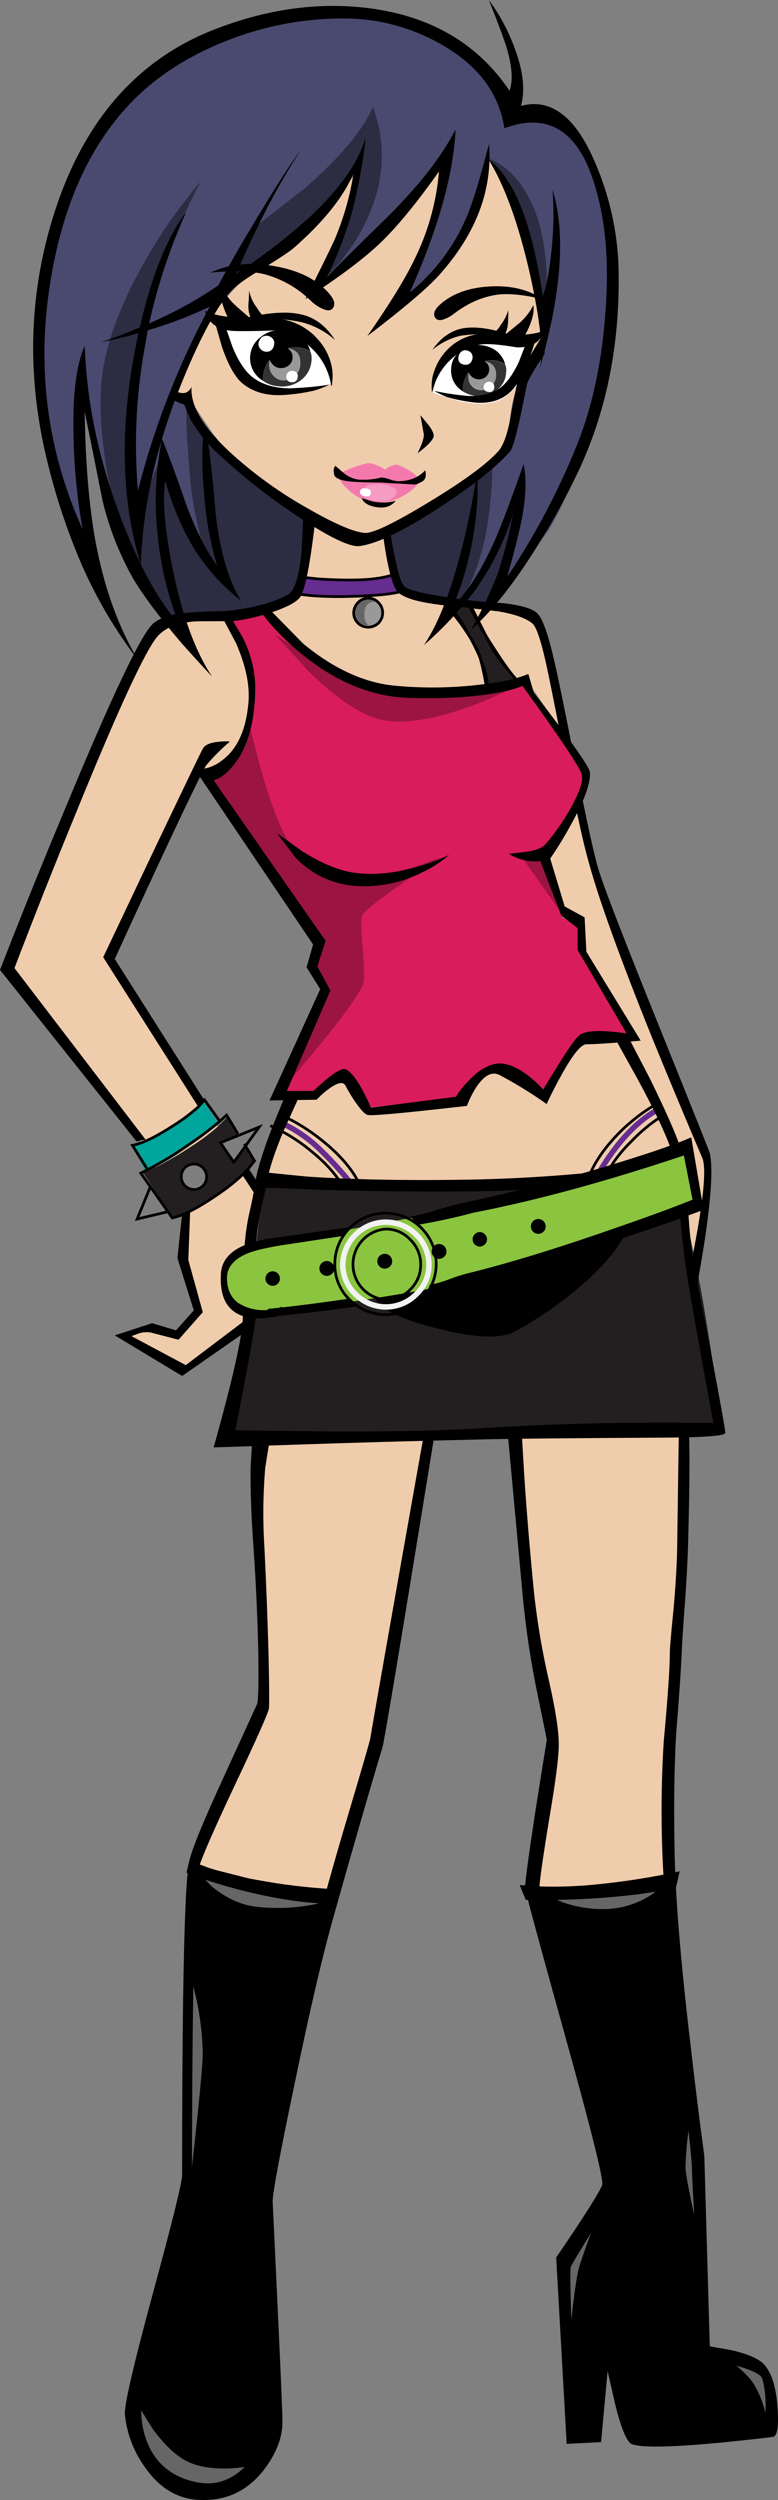 <?xml version="1.0" encoding="iso-8859-1"?>
<!-- Generator: Adobe Illustrator 20.1.0, SVG Export Plug-In . SVG Version: 6.00 Build 0)  -->
<svg version="1.0" id="Layer_1" xmlns="http://www.w3.org/2000/svg" xmlns:xlink="http://www.w3.org/1999/xlink" x="0px" y="0px"
	 viewBox="0 0 285.36 916.39" enable-background="new 0 0 285.36 916.39" xml:space="preserve">
<rect x="0" y="0" width="285.36" height="916.39" fill="#808080" stroke="none"/>
<title>schoolkids_0003</title>
<path fill="#EFCCAC" d="M58.44,108.58c-6.2,21.887-2.48,34.467,11.16,37.74l8.23,12.23c6.82,9.04,13.727,15.817,20.72,20.33
	c6.993,4.513,11.51,7.847,13.55,10c1.06,1.06,1.37,1.637,0.93,1.73c-0.887,13.553-2.083,22.013-3.59,25.38
	c-0.973,2.127-3.407,4.127-7.3,6l-5.58,2L109,236.7c10.273,8.86,20.19,14.263,29.75,16.21c9.56,1.947,21.56,2.037,36,0.27
	c6.301-0.813,12.554-1.968,18.73-3.46l13.28,19.4c-5.487-27.82-9.293-42.263-11.42-43.33c-2.127-1.067-11.69-2.793-28.69-5.18
	c-13.547-1.86-20.547-4.163-21-6.91l-2.87-17.7l20.59-13.16c13.9-9.393,21.383-15.683,22.45-18.87c0.973-2.747,2.7-8.373,5.18-16.88
	c1.618-5.647,3.568-11.193,5.84-16.61c6.2-13.82,8.37-27.463,6.51-40.93c-1.507-10.9-6.507-20.603-15-29.11
	c-7.44-7.44-16.913-13.333-28.42-17.68c-19.58-7.42-40.307-3.2-62.18,12.66C77.477,70.127,64.373,87.847,58.44,108.58z"/>
<path fill="#F379AD" d="M154.07,175.83c-2.253-2.593-5.203-4.485-8.5-5.45c-0.973-0.18-2.433,0.397-4.38,1.73
	c-0.946-0.656-1.97-1.191-3.05-1.59c-1.68-0.707-2.92-0.927-3.72-0.66c-3.62,0.854-7.105,2.2-10.36,4
	c0.267,2.04,1.773,4.167,4.52,6.38c2.818,2.43,6.372,3.84,10.09,4c3.434,0.021,6.802-0.947,9.7-2.79
	C151.457,179.65,153.357,177.777,154.07,175.83z"/>
<path fill="#F69BC2" d="M136,177.56c-1.593,0.267-2.523,1.02-2.79,2.26c-0.44,2.127,0.933,3.367,4.12,3.72
	c2.92,0.44,5,0.22,6.24-0.66c2.3-1.593,2.567-2.967,0.8-4.12c-1.531-0.85-3.249-1.306-5-1.33
	C138.245,177.387,137.118,177.43,136,177.56z"/>
<path fill="#FFFFFF" d="M136,180.61c0.18-0.887-0.44-1.417-1.86-1.59c-1.24-0.18-1.95,0.22-2.13,1.2c0,0.973,0.62,1.55,1.86,1.73
	C135.29,182.123,136,181.677,136,180.61z"/>
<path fill="#FFFFFF" d="M81.15,117l2.52,9.57c2.667,6.82,6.253,11.56,10.76,14.22c3.807,2.213,9.43,2.88,16.87,2
	c3.382-0.456,6.725-1.168,10-2.13c0.533-1.507,0.4-3.9-0.4-7.18c-0.533-2.393-2.127-5.097-4.78-8.11c-2.305-2.755-5.04-5.119-8.1-7
	c-2.393-1.42-7.573-2.087-15.54-2L81.15,117z"/>
<path fill="#333333" d="M105.59,127.59c3.187,0.62,4.693,2.48,4.52,5.58c0.134,2.827-1.766,5.349-4.52,6
	c-1.902,0.657-4.012,0.077-5.31-1.46c-1.594-1.673-2.013-4.145-1.06-6.25c-1.908,2.261-2.903,5.153-2.79,8.11
	c1.642,1.165,3.572,1.856,5.58,2c2.917,0.399,5.873-0.366,8.23-2.13c2.275-1.652,3.731-4.201,4-7c0.171-1.211,0.033-2.446-0.4-3.59
	C111.374,127.332,108.397,126.877,105.59,127.59z"/>
<path d="M105.59,127.59c2.793-0.725,5.76-0.292,8.23,1.2c-0.497-2.082-1.721-3.919-3.45-5.18c-1.81-1.489-4.041-2.374-6.38-2.53
	c-2.895-0.386-5.823,0.431-8.1,2.26c-4.382,3.024-5.484,9.027-2.46,13.409c0.785,1.137,1.804,2.092,2.99,2.801
	c-0.113-2.957,0.882-5.849,2.79-8.11C100.849,129.483,103.094,128.128,105.59,127.59z"/>
<path fill="#999999" d="M105.59,127.59c-2.496,0.538-4.741,1.893-6.38,3.85c-0.953,2.105-0.534,4.577,1.06,6.25
	c1.298,1.537,3.408,2.117,5.31,1.46c2.754-0.651,4.654-3.173,4.52-6C110.28,130.063,108.777,128.21,105.59,127.59z"/>
<path d="M107.32,131.17c0.081-1.08-0.305-2.144-1.06-2.92c-0.725-0.805-1.715-1.323-2.79-1.46c-2.242-0.174-4.251,1.377-4.65,3.59
	c-0.094,1.124,0.291,2.235,1.06,3.06c0.675,0.867,1.693,1.4,2.79,1.46c1.144,0.118,2.289-0.216,3.19-0.93
	C106.73,133.293,107.263,132.271,107.32,131.17z"/>
<path fill="#FFFFFF" d="M100.54,126.26c0.19-0.754-0.009-1.553-0.53-2.13c-0.503-0.601-1.22-0.981-2-1.06
	c-0.772-0.1-1.55,0.141-2.13,0.66c-0.539,0.551-0.907,1.245-1.06,2c-0.098,0.772,0.142,1.549,0.66,2.13
	c0.503,0.601,1.22,0.981,2,1.06c0.772,0.1,1.55-0.141,2.13-0.66C100.144,127.723,100.473,127.015,100.54,126.26z"/>
<path fill="#FFFFFF" d="M109.17,138.22c0.244-0.975-0.348-1.963-1.323-2.208c-0.175-0.044-0.356-0.062-0.537-0.052
	c-1.095-0.146-2.101,0.624-2.246,1.719c-0.006,0.047-0.011,0.094-0.014,0.141c-0.244,0.975,0.348,1.963,1.323,2.208
	c0.175,0.044,0.356,0.062,0.537,0.052c0.563,0.1,1.142-0.046,1.59-0.4C108.944,139.329,109.193,138.786,109.17,138.22z"/>
<path fill="#FFFFFF" d="M193.11,134.89l1.73-7.31c-3.1-0.533-6.463-0.933-10.09-1.2c-7.087-0.533-11.69-0.18-13.81,1.06
	c-6.287,3.72-9.873,7.353-10.76,10.9l-1.33,5.71l9.43,2.92c6.993,1.507,12.217,1.287,15.67-0.66
	C188.023,144.017,191.077,140.21,193.11,134.89z"/>
<path fill="#333333" d="M172.13,136c-1.651,2.119-2.498,4.755-2.39,7.44c1.513,0.95,3.223,1.542,5,1.73
	c2.657,0.228,5.306-0.53,7.44-2.13c2.033-1.515,3.296-3.849,3.45-6.38c0.175-1.08,0.036-2.187-0.4-3.19
	c-2.244-1.32-4.917-1.7-7.44-1.06c2.833,0.62,4.207,2.303,4.12,5.05c0.101,2.499-1.572,4.723-4,5.32
	c-1.692,0.549-3.548,0.083-4.78-1.2C171.757,140.133,171.423,138.273,172.13,136z"/>
<path d="M177.84,132.37c2.523-0.64,5.196-0.26,7.44,1.06c-0.548-1.883-1.662-3.552-3.19-4.78c-1.665-1.234-3.644-1.972-5.71-2.13
	c-2.663-0.289-5.334,0.475-7.44,2.13c-2.043,1.448-3.313,3.75-3.45,6.25c-0.373,3.424,1.288,6.751,4.25,8.51
	c-0.108-2.685,0.739-5.321,2.39-7.44C173.582,134.17,175.59,132.904,177.84,132.37z"/>
<path fill="#999999" d="M177.84,132.37c-2.248,0.531-4.257,1.794-5.71,3.59c-0.707,2.307-0.353,4.167,1.06,5.58
	c1.232,1.283,3.088,1.749,4.78,1.2c2.428-0.597,4.101-2.821,4-5.32C182.05,134.673,180.673,132.99,177.84,132.37z"/>
<path d="M179.43,135.69c0.088-0.979-0.251-1.949-0.93-2.66c-0.673-0.781-1.631-1.26-2.66-1.33c-0.979-0.088-1.949,0.251-2.66,0.93
	c-0.773,0.582-1.295,1.437-1.46,2.39c-0.088,0.979,0.251,1.949,0.93,2.66c1.392,1.587,3.778,1.819,5.45,0.53
	C178.858,137.578,179.335,136.672,179.43,135.69z"/>
<path fill="#FFFFFF" d="M173.32,131.31c0.09-0.71-0.1-1.428-0.53-2c-0.495-0.514-1.152-0.842-1.86-0.93
	c-0.69-0.096-1.385,0.15-1.86,0.66c-0.514,0.495-0.842,1.152-0.93,1.86c-0.18,1.687,0.617,2.617,2.39,2.79
	c0.668,0.101,1.346-0.092,1.86-0.53C172.902,132.667,173.23,132.015,173.32,131.31z"/>
<path fill="#FFFFFF" d="M181.29,141.94c0.1-1-0.629-1.892-1.629-1.993c-0.034-0.003-0.067-0.006-0.101-0.007
	c-1.035-0.136-1.984,0.594-2.119,1.628c-0.004,0.034-0.008,0.068-0.011,0.102c-0.18,1.153,0.397,1.82,1.73,2
	c0.908,0.239,1.838-0.304,2.076-1.212C181.281,142.289,181.299,142.114,181.29,141.94z"/>
<path fill="#EFCCAC" d="M84.34,657.2c-8,17.453-12,26.313-12,26.58c0,0.887,2.877,2.17,8.63,3.85c2.747,0.8,8.943,2.393,18.59,4.78
	c8.853,2.213,15.493,3.32,19.92,3.32l19.26-57.81c0.44-1.333,6.637-38.333,18.59-111L97,528.28l-1.06,12.36
	c-0.707,10.28-1.017,20.557-0.93,30.83c0,10.987,0.353,22.987,1.06,36C96.69,618.823,97,624.767,97,625.3
	C96.613,628.753,92.393,639.387,84.34,657.2z"/>
<path d="M97,810.56c0.533-4.167,8.06-42.443,22.58-114.83l-47.15-12l-1.73,15.42c-1.24,12.493-1.95,24.19-2.13,35.09
	c-0.18,11.873,0.04,27.023,0.66,45.45c0.44,14.533,0.53,22.153,0.27,22.86c-1,2.507-4.6,16.387-10.8,41.64
	c-6.373,25.693-9.56,39.56-9.56,41.6c0,4.167,1.77,9.57,5.31,16.21c4.513,8.593,9.827,12.67,15.94,12.23s13.02-3.94,20.72-10.5
	c6.82-5.933,10.23-10.143,10.23-12.63c-0.893-13.553-1.733-26.62-2.52-39.2C97.22,826.82,96.613,813.04,97,810.56z"/>
<path fill="#666666" d="M114.09,698.26c2.324-0.415,4.594-1.086,6.77-2l-48.08-9.83c0.607,0.58,2.2,2.22,4.78,4.92
	c5.333,4.433,10.91,6.96,16.73,7.58C100.888,699.659,107.556,699.433,114.09,698.26z"/>
<path fill="#666666" d="M55.92,890.17l-4.78-7.71L51.53,894c1.68,8.327,5.973,13.993,12.88,17c5.4,2.393,11.777,1.907,19.13-1.46
	c3.415-1.474,6.601-3.431,9.46-5.81c-3.024,0.574-6.085,0.928-9.16,1.06c-6.82,0.18-12.177-0.84-16.07-3.06
	S59.927,895.657,55.92,890.17z"/>
<path fill="#666666" d="M69.73,723l-0.27,79.61c3.273-28.62,4.91-45.41,4.91-50.37c-0.166-6.436-0.923-12.843-2.26-19.14L69.73,723z
	"/>
<path fill="#EFCCAC" d="M188.6,526.29c-0.44,1.24,0.227,9.907,2,26c1.86,17.54,3.86,31.893,6,43.06
	c2.833,14.793,4.603,24.46,5.31,29c1.153,7.087,1.597,11.383,1.33,12.89l-8.63,55.82l10.76,0.8c7.034,0.455,14.092,0.412,21.12-0.13
	c5.847-0.533,10.583-1.907,14.21-4.12l3.72-3.19c0.887-27.907,1.553-44.74,2-50.5c0.887-8.327,1.64-16.213,2.26-23.66
	c1.153-14.267,1.73-28.31,1.73-42.13v-44.51L188.6,526.29z"/>
<path d="M256.33,791l-10.62-100l-51.13,2.13c21.073,71.767,31.033,108.537,29.88,110.31l-18.59,24.85l3.45,64.71l8.9-1.86l4.38-30
	c4.78,20.667,8.057,31.3,9.83,31.9c1.773,0.6,10.007,0.867,24.7,0.8c15.14,0,23.11-0.577,23.91-1.73c0.973-1.42,1.24-5.63,0.8-12.63
	s-1.28-10.767-2.52-11.3l-19.52-6.25C258.02,821.75,256.863,798.107,256.33,791z"/>
<path fill="#666666" d="M239.47,694.14l6.24-5.05l-45.82,5.32l6.64,2.92c5.336,1.825,10.966,2.636,16.6,2.39
	C228.98,699.365,234.625,697.437,239.47,694.14z"/>
<path fill="#666666" d="M217.82,815.75l3.32-8.37l-15.27,20.87l2.66,32.29c1.593-16.667,2.927-26.633,4-29.9
	C213.663,827,215.427,822.037,217.82,815.75z"/>
<path fill="#666666" d="M262.31,861.86l5,3.19c3.083,2.076,5.855,4.581,8.23,7.44c3.1,4.167,5.357,10.547,6.77,19.14
	c0.472-2.764,0.693-5.566,0.66-8.37c-0.087-6.38-1.327-11.43-3.72-15.15c-0.973-1.507-4.117-3.013-9.43-4.52L262.31,861.86z"/>
<path fill="#666666" d="M253.68,771.62l-1.06,8.77c-0.646,4.582-1.046,9.195-1.2,13.82c0,2.927,1.903,12.363,5.71,28.31v-28.3
	c-0.064-5.185-0.643-10.35-1.73-15.42L253.68,771.62z"/>
<path fill="#D91C5C" d="M108.78,237l-11-12.09l-13.81,0.8L89.39,238c3.333,9.48,4.307,17.187,2.92,23.12
	c-1.706,6.381-4.994,12.228-9.56,17c-1.966,2.382-4.235,4.497-6.75,6.29l40.24,61.13l-2,10l5.58,8.37l-16.87,37.48l13.26,0.61
	l10.63-6l8,11.3l33.87-4c1.68-1.86,3.497-3.72,5.45-5.58c4-3.633,6.833-5.317,8.5-5.05c2.667,0.44,8.863,3.773,18.59,10
	c1.42-3.28,3.013-6.647,4.78-10.1c3.54-6.733,6.153-10.233,7.84-10.5c2.667-0.44,8.553-0.707,17.66-0.8l-18.2-32.43l-0.4-10.1
	l-6.64-2.26c-1.06-3.453-2.167-6.91-3.32-10.37c-2.127-7.087-3.1-10.853-2.92-11.3c3.013-4.873,5.847-9.703,8.5-14.49
	c5.227-9.393,7.44-14.93,6.64-16.61c-1.333-2.667-9.437-14.053-24.31-34.16c-4.865,2.269-9.995,3.922-15.27,4.92
	c-12.154,2.581-24.736,2.355-36.79-0.66C128.173,251.083,118.16,245.48,108.78,237z"/>
<path fill="#231F20" d="M172.66,221.94l-9.16-0.66l5.58,7.31c3.807,5.407,6.11,9.407,6.91,12c1.133,4.079,2.018,8.224,2.65,12.41
	l11.42-3.19c-5.133-5.847-8.367-10.057-9.7-12.63L172.66,221.94z"/>
<path fill="none" stroke="#000000" d="M163.46,221.24l5.58,7.31c3.807,5.407,6.11,9.407,6.91,12c1.135,4.092,2.02,8.25,2.65,12.45
	l11.4-3.18c-5.133-5.847-8.367-10.057-9.7-12.63l-7.7-15.28L163.46,221.24z"/>
<path fill="#9B1442" d="M114.35,241.48l-13.41-8.9L113,245.87c9.473,9.213,17.62,14.973,24.44,17.28
	c7.44,2.48,17.977,1.46,31.61-3.06c6.248-2.066,12.332-4.6,18.2-7.58c-5.667,0.973-11.91,1.77-18.73,2.39
	c-13.727,1.24-23.643,0.887-29.75-1.06C132.663,251.893,124.523,247.773,114.35,241.48z"/>
<path fill="#9B1442" d="M95.76,282.28l-4.12-15.82c-0.887,5.333-3.1,9.333-6.64,12c-3.54,2.667-6.64,4.883-9.3,6.65l40.51,59.14
	l-2,10l5.58,8.37L102.93,400c19.92-23.033,30.103-36.543,30.55-40.53c0.18-1.773,0.003-6.07-0.53-12.89
	c-0.533-6.2-0.577-9.867-0.13-11c0.533-1.42,5.447-5.363,14.74-11.83c4.667-3.28,9.27-6.427,13.81-9.44
	c-4.34,1.687-8.943,3.28-13.81,4.78c-9.92,2.927-16.383,3.99-19.39,3.19c-3.633-0.973-8.15-3.233-13.55-6.78s-8.633-6.383-9.7-8.51
	C102.18,302.037,99.127,293.8,95.76,282.28z"/>
<path fill="#9B1442" d="M206.26,335.18L200,313.51l-9.43-0.53L206.26,335.18z"/>
<path fill="#EFCCAC" d="M87.79,234.57l-3.32-7c-3.596-0.642-7.238-0.996-10.89-1.06c-7.88-0.087-13.103,1.153-15.67,3.72
	c-2.567,2.567-12.617,24.303-30.15,65.21C18.993,315.907,10.45,336.093,2.13,356l49.27,62l16.34,28.44v15L73,479.11l-8,11.56
	l-8.9-3.59l-8.9,2.66l19.52,12.49l23-17.81c2.393-12.933,3.28-21.793,2.66-26.58c-0.353-2.927-0.22-7.593,0.4-14l1.06-8.64
	l-52.67-83.68l30-67.25c4.128-1.275,7.965-3.352,11.29-6.11c7.44-5.76,10.773-12.893,10-21.4
	C91.943,249.182,90.371,241.714,87.79,234.57z"/>
<path fill="#231F20" d="M80.22,412.66c-3.364,2.953-6.963,5.629-10.76,8c-5.358,3.559-11,6.669-16.87,9.3l10.63,16.48
	c6.076-2.467,11.866-5.585,17.27-9.3c3.483-2.349,6.731-5.028,9.7-8l3.19-3.59l-9.7-16.35L80.22,412.66z"/>
<path fill="#7F7F7F" d="M75.31,431.53c-0.005-2.496-2.024-4.519-4.52-4.53c-1.163-0.03-2.28,0.457-3.05,1.33
	c-0.865,0.834-1.346,1.989-1.33,3.19c-0.033,1.167,0.454,2.288,1.33,3.06c0.79,0.844,1.894,1.325,3.05,1.33
	c1.207,0.024,2.369-0.454,3.21-1.32C74.868,433.814,75.348,432.694,75.31,431.53z"/>
<path fill="#7F7F7F" d="M61.89,444.16l-6.64-8.24l-4.38,11.16L61.89,444.16z"/>
<path fill="#7F7F7F" d="M94.7,413.85l-13.55,5.32l4.52,7L94.7,413.85z"/>
<path fill="#00A69C" d="M63.09,413.32c-4.444,2.933-9.212,5.342-14.21,7.18l4.25,8.64c5.569-1.937,10.742-4.864,15.27-8.64
	l11.42-9.17l-5.45-8l-3.45,3.59C68.535,409.314,65.911,411.459,63.09,413.32z"/>
<path fill="#652D90" d="M116.88,212.24l-5.31-0.53l-1.73,6l7.84,0.66c4.819,0.338,9.652,0.428,14.48,0.27
	c5.155-0.011,10.286-0.683,15.27-2L145,211c-5.234,1.146-10.583,1.68-15.94,1.59C125.187,212.623,121.127,212.507,116.88,212.24z"/>
<path fill="#666666" d="M140.12,224.2c0.006-1.406-0.57-2.752-1.59-3.72c-0.943-0.962-2.243-1.491-3.59-1.46
	c-2.76-0.101-5.079,2.054-5.18,4.813c-0.004,0.122-0.004,0.245,0,0.367c-0.03,1.347,0.499,2.646,1.46,3.59
	c1.004,0.951,2.338,1.474,3.72,1.46c1.347,0.031,2.647-0.498,3.59-1.46C139.561,226.884,140.142,225.572,140.12,224.2z"/>
<path fill="#999999" d="M140.25,225l-0.13-0.8c-0.353-2.747-1.503-3.943-3.45-3.59c-1.947,0.353-2.967,1.817-3.06,4.39
	c0,3.1,1.107,4.563,3.32,4.39C139.143,229.217,140.25,227.753,140.25,225z"/>
<path fill="#4A4A70" d="M63,143.27c6.2-12.76,10.583-21.133,13.15-25.12c5.94-8.803,13.229-16.615,21.6-23.15
	c18.507-14.087,29.973-25.753,34.4-35c-1.06,6.113-3.393,14-7,23.66c-2.033,5.227-5,12.933-8.9,23.12
	c4.867-4.433,13.533-12.01,26-22.73c10.713-10,17.753-18.903,21.12-26.71c-2.913,24.327-10.443,44.287-22.59,59.88
	c27.007-22.947,39.673-42.573,38-58.88c4.513,4.073,8.41,11.25,11.69,21.53c1.773,5.673,3.943,13.823,6.51,24.45
	c2.3,8.42,2.967,14.843,2,19.27c-0.62,3.013-3.233,8.107-7.84,15.28c-2.033,3.28-3.45,8.683-4.25,16.21
	c-0.707,6.553-2.963,11.737-6.77,15.55c-5.332,5.388-11.362,10.036-17.93,13.82c-6.478,3.847-13.176,7.31-20.06,10.37
	c0.294,3.673,0.872,7.317,1.73,10.9c1.333,5.847,2.087,9.48,2.26,10.9l16.6,3.46c6.051,1.044,12.195,1.446,18.33,1.2
	c12.753-16.92,19.617-26.133,20.59-27.64c5.227-8.947,10.227-21.13,15-36.55c5.4-18.253,8.4-34.557,9-48.91
	c0.8-20.82-3.14-39.603-11.82-56.35c-4.16-8.06-9.65-11.913-16.47-11.56l-9,2.92c-2.646-4.107-5.527-8.057-8.63-11.83
	c-6.833-8.5-12.907-14.287-18.22-17.36c-10.093-6-22.18-9.667-36.26-11c-12.307-1.293-24.747,0.63-37.32,5.77
	c-11.816,4.914-22.691,11.84-32.14,20.47c-12.133,10.72-21.467,21.173-28,31.36c-3.61,5.751-6.173,12.095-7.57,18.74
	c-0.887,4.167-1.903,10.813-3.05,19.94c-4.427,28.087-3.453,53.203,2.92,75.35c2.567,9.48,4.47,15.903,5.71,19.27
	c2.113,6.343,5.062,12.376,8.77,17.94c-5.133-27.38-6.55-52.047-4.25-74c1.86,12.847,3.497,22.68,4.91,29.5
	c1.851,9.476,4.528,18.771,8,27.78c6.52,17.087,16.55,32.893,30.09,47.42c-2.667-7.533-4.747-13.027-6.24-16.48
	c5.753,0.267,13.753-0.487,24-2.26c10.093-1.773,15.54-3.28,16.34-4.52c0.887-1.507,2.22-6.203,4-14.09
	c1.86-8.24,2.657-13.6,2.39-16.08c-9.45-4.717-18.319-10.516-26.43-17.28c-10.247-8.767-16.393-17.49-18.44-26.17
	c-0.967-0.018-1.918-0.243-2.79-0.66C64.949,144.735,63.86,144.135,63,143.27z"/>
<path fill="#2C2C42" d="M137.46,73.1c3.636-11.044,3.403-22.996-0.66-33.89c-3.72,8.527-11.987,18.403-24.8,29.63L93.77,83.06
	l-13.28,21.4c13.367-8.593,22.397-14.747,27.09-18.46c9.24-7.475,17.301-16.301,23.91-26.18c-0.223,7.84-1.656,15.598-4.25,23
	c-2.436,7.434-5.878,14.5-10.23,21C126.484,95.622,133.553,85.004,137.46,73.1z"/>
<path fill="#2C2C42" d="M198.56,85.06c-1.228-5.654-3.431-11.052-6.51-15.95c-2.993-4.81-7.332-8.635-12.48-11
	c6.508,9.123,11.322,19.342,14.21,30.17c2.127,7.887,3.763,18.253,4.91,31.1c1.24-3.547,1.86-8.597,1.86-15.15
	C200.575,97.787,199.908,91.36,198.56,85.06z"/>
<path fill="#2C2C42" d="M51.67,128.78c5.4-24.453,12.733-45.23,22-62.33c-9.998,11.716-18.519,24.616-25.37,38.41
	c-5.847,11.693-9.433,22.457-10.76,32.29c-1.207,9.233-0.747,20.443,1.38,33.63c1.76,10.934,4.745,21.635,8.9,31.9
	c2.508,6.086,5.519,11.953,9,17.54c3.807,6.484,8.354,12.505,13.55,17.94c-0.8-2.307-1.42-4.033-1.86-5.18
	c-0.706-2.2-1.153-4.476-1.33-6.78c3.273,1.06,10.18,0.793,20.72-0.8c10.54-1.593,16.783-3.233,18.73-4.92
	c2.393-2.127,4.06-6.957,5-14.49c0.267-2.04,0.62-7.4,1.06-16.08c-11.247-7.533-19.217-13.293-23.91-17.28
	c-10.093-8.667-16.867-17.333-20.32-26c-0.177,4.386-0.133,8.778,0.13,13.16c0.18,2.567,0.447,6.467,0.8,11.7
	c0.414,6.53,1.347,13.018,2.79,19.4c1.338,6.433,3.204,12.744,5.58,18.87c-4.367-6.029-8.189-12.434-11.42-19.14
	c-4.083-8.471-6.558-17.626-7.3-27c0.113,2.193-0.727,5.527-2.52,10c-1.182,3.501-2.866,6.813-5,9.83
	C45.687,174.03,45.737,155.807,51.67,128.78z"/>
<path fill="#2C2C42" d="M146.89,217.29c3.893,0.8,10.227,2.133,19,4c7.26,1.333,11.73,1.333,13.41,0
	c2.549-5.88,4.723-11.915,6.51-18.07c2.213-8.06,3.1-14.393,2.66-19c-1.773,4.073-4.34,9.877-7.7,17.41
	c-2.711,5.898-6.148,11.434-10.23,16.48c3.565-7.152,6.155-14.75,7.7-22.59c1.453-8.163,2.252-16.43,2.39-24.72
	c-8.587,6.2-15.67,11.117-21.25,14.75c-6.82,4.667-12.177,7.633-16.07,8.9c-0.8,1.153-0.49,4.873,0.93,11.16
	C144.947,208.883,145.83,212.777,146.89,217.29z"/>
<path fill="#EFCCAC" d="M116.21,400.7l-9.3,1.33l-8,16.61c-1.796,4.049-3.137,8.285-4,12.63l25.1,1.73
	c19.04,1.153,34.373,1.597,46,1.33c18.593-0.44,33.513-0.883,44.76-1.33l36.66-12.36c-3.92-6.85-7.381-13.952-10.36-21.26
	c-1.68-4.167-3.54-8.5-5.58-13l-2.66-5.58h-15l-12.62,20.6c-2.514-2.037-5.13-3.942-7.84-5.71c-5.487-3.633-9.073-5.05-10.76-4.25
	c-1.687,0.8-4.52,2.837-8.5,6.11c-1.947,1.593-3.763,3.1-5.45,4.52l-33.87,4c-0.821-2-1.752-3.953-2.79-5.85
	c-2.033-3.9-3.76-5.717-5.18-5.45c-1.42,0.267-3.59,1.33-6.51,3.19C118.817,398.9,117.45,399.813,116.21,400.7z"/>
<path fill="#231F20" d="M251,441.9l-2-12.63c-27.447,2.213-55.337,3.763-83.67,4.65c-17.707,0.533-34.487,0.357-50.34-0.53
	l-18.43-1.59l-4.25,40.67c-0.44,6.2-4.027,24.807-10.76,55.82l36-0.93c27.713-0.707,50.957-1.06,69.73-1.06
	c30.107,0,56.007-0.887,77.7-2.66c-4.34-30.567-7.527-50.28-9.56-59.14C254.173,459,252.7,451.467,251,441.9z"/>
<path d="M212.51,471.8c9.033-7.707,14.92-14.84,17.66-21.4c-4.16-0.267-20.363,2.833-48.61,9.3
	c-29.573,6.82-44.317,11.65-44.23,14.49c0,4.52,7.333,8.683,22,12.49c14.667,3.807,24.557,4.247,29.67,1.32
	C197.359,483.4,205.235,477.973,212.51,471.8z"/>
<path fill="#8BC53F" d="M86.86,460.1c-4,3.28-5.507,7.18-4.52,11.7c0.8,4.073,2.703,6.863,5.71,8.37
	c1.314,0.668,2.777,0.988,4.25,0.93l20.06-1.86c17.267-1.947,35.6-4.87,55-8.77c21.106-4.397,41.836-10.439,62-18.07
	c11.067-4.073,20.143-7.793,27.23-11.16l-5.31-20.87c-25.503,8.466-51.44,15.563-77.7,21.26c-17,3.72-35.507,7.31-55.52,10.77
	l-24.84,4.12L86.86,460.1z"/>
<path fill="none" stroke="#F2F2F2" stroke-width="2" d="M157.35,463.39c0.064,4.157-1.624,8.149-4.65,11
	c-6.109,6.161-16.056,6.202-22.217,0.093c-0.031-0.031-0.062-0.062-0.093-0.093c-3.026-2.851-4.714-6.843-4.65-11
	c0.22-8.729,7.474-15.627,16.203-15.407C150.363,448.195,157.138,454.97,157.35,463.39z"/>
<path fill="none" stroke="#652D90" stroke-width="2" d="M102.5,411.29c5.365,2.362,10.273,5.648,14.5,9.71
	c4.222,4.029,8.171,8.335,11.82,12.89"/>
<path fill="none" stroke="#652D90" stroke-width="2" d="M219.38,430.3c6.993-11.787,14.52-19.76,22.58-23.92"/>
<path fill="#EFCCAC" d="M228.84,348.47c-4-10.807-7.897-22.68-11.69-35.62l-4.65-16.21c-0.333,0.907-4.5,6.53-12.5,16.87l6.24,21.66
	l6.64,2.26l0.4,10.1L231.5,380l-2.66,0.8l18.59,39.87l3.57-1.37l4.78,21.26l-4.38,3.59l4,20.33c4.427-23.92,5.887-37.343,4.38-40.27
	C247.74,397.103,237.427,371.857,228.84,348.47z"/>
<path d="M154.2,152.17l1.2,6.78c0.267,1.24-0.487,3.633-2.26,7.18c3.273-2.393,5.22-4.343,5.84-5.85
	c0.353-0.887-0.223-2.35-1.73-4.39C155.57,153.857,154.553,152.617,154.2,152.17z"/>
<path d="M136.67,183.8l-4-1.2c0.707,1.773,2.567,2.88,5.58,3.32c3.013,0.44,5.317-0.357,6.91-2.39
	C142.398,184.337,139.477,184.43,136.67,183.8z"/>
<path d="M151.41,177.56c0.735,0.102,1.482-0.039,2.13-0.4c0.46-0.184,0.905-0.405,1.33-0.66c0.597-0.347,1.03-0.92,1.2-1.59
	c0.175-0.841,0.13-1.712-0.13-2.53c-2.393,2.667-5.727,4-10,4c-1.141-0.098-2.26-0.368-3.32-0.8c-0.851-0.282-1.729-0.476-2.62-0.58
	c-2.773,0.716-5.642,0.986-8.5,0.8c-1.776-0.252-3.463-0.939-4.91-2c-0.44-0.353-1.637-1.373-3.59-3.06
	c-0.564,0.658-0.763,1.555-0.53,2.39c-0.013,0.458,0.08,0.913,0.27,1.33c0.8,1.153,3.057,1.863,6.77,2.13
	c2.48,0.18,5.977,0.27,10.49,0.27C140.787,176.953,144.59,177.187,151.41,177.56z"/>
<path d="M75.17,113.9c1.333,4.873,5.14,7.353,11.42,7.44c3.453,0.087,8.59-0.003,15.41-0.27c4.618,0.939,8.864,3.201,12.22,6.51
	c3.787,3.521,6.307,8.192,7.17,13.29c0.18,1.24,0.357,0.71,0.53-1.59c0.2-2.052,0.021-4.123-0.53-6.11
	c-0.876-3.261-2.514-6.267-4.78-8.77c-2.913-3.328-6.737-5.731-11-6.91c-2.833-0.8-7.88-1.153-15.14-1.06
	C83.903,116.51,78.803,115.667,75.17,113.9z"/>
<path d="M82.61,119.48l-3.85-1.59l2.66,9.3c2.3,6.553,4.733,10.94,7.3,13.16c4.073,3.453,9.387,4.917,15.94,4.39
	c3.579-0.252,7.133-0.784,10.63-1.59c1.878-0.542,3.702-1.255,5.45-2.13c-4.841,0.718-9.719,1.162-14.61,1.33
	c-5.333-0.087-9.667-1.327-13-3.72c-2.92-2.04-5.533-5.85-7.84-11.43L82.61,119.48z"/>
<path d="M98,117c4.368-0.198,8.742,0.206,13,1.2c4.382,1.181,8.428,3.365,11.82,6.38c-3.187-5.053-7.26-8.153-12.22-9.3
	c-6.287-1.507-15.14-0.533-26.56,2.92L98,117z"/>
<path d="M82.08,112.83c1.333,3.807,2.75,5.933,4.25,6.38l12.48-1.46c-1.91-1.312-3.5-3.038-4.65-5.05
	c-1.407-1.836-2.363-3.977-2.79-6.25c0,1.153-0.09,2.927-0.27,5.32c-0.078,1.805,0.289,3.601,1.07,5.23
	c-2.92-2.48-5.047-4.34-6.38-5.58c-2.114-2.099-3.81-4.579-5-7.31C80.323,106.203,80.753,109.11,82.08,112.83z"/>
<path d="M121,107.92c-4.427-5.333-11.2-8.79-20.32-10.37c-8.94-1.593-16.777-0.797-23.51,2.39c8.233-0.8,14.787-0.623,19.66,0.53
	c4.474,1.194,8.7,3.175,12.48,5.85c1.737,1.25,3.378,2.627,4.91,4.12c1.299,1.262,2.835,2.255,4.52,2.92
	c1.773,0.707,2.97,0.44,3.59-0.8C122.95,111.32,122.507,109.773,121,107.92z"/>
<path d="M159.25,136.09c-0.631,1.747-0.946,3.593-0.93,5.45c0,2.127,0.133,2.613,0.4,1.46c1.115-4.471,3.555-8.5,7-11.56
	c2.94-2.759,6.646-4.564,10.63-5.18c2.567-0.353,6.95,0,13.15,1.06c5.4,0.18,8.81-1.903,10.23-6.25c-3.187,1.42-7.52,1.907-13,1.46
	c-6.287-0.44-10.67-0.35-13.15,0.27c-3.712,0.866-7.086,2.807-9.7,5.58C161.778,130.57,160.195,133.205,159.25,136.09z"/>
<path d="M196.43,124.53l-3.45,1.2l-2.66,6.91c-2.3,4.873-4.733,8.15-7.3,9.83c-3.013,1.947-6.82,2.833-11.42,2.66
	c-4.152-0.354-8.278-0.975-12.35-1.86c1.497,0.858,3.051,1.613,4.65,2.26c2.919,0.829,5.893,1.451,8.9,1.86
	c5.667,0.8,10.27-0.263,13.81-3.19C190.15,141.273,193.423,134.717,196.43,124.53z"/>
<path d="M180.1,122.67l11.82,1.73c-9.56-3.72-17.043-5.053-22.45-4c-4.253,0.887-7.883,3.5-10.89,7.84
	c2.997-2.518,6.547-4.293,10.36-5.18C172.632,122.49,176.378,122.359,180.1,122.67z"/>
<path d="M183.68,119.08c-1.031,1.756-2.494,3.219-4.25,4.25l10.49,2c1.333-0.353,2.707-2.17,4.12-5.45s1.943-5.947,1.59-8
	c-1.207,2.352-2.826,4.469-4.78,6.25l-5.85,4.8c0.781-1.386,1.235-2.932,1.33-4.52c0.087-2.213,0.13-3.807,0.13-4.78
	C185.877,115.603,184.935,117.45,183.68,119.08z"/>
<path d="M179.57,105c-7.88,0.44-14.077,2.773-18.59,7c-1.507,1.507-2.037,2.84-1.59,4s1.42,1.56,2.92,1.2
	c1.55-0.471,2.993-1.238,4.25-2.26c1.481-1.122,3.034-2.144,4.65-3.06c3.48-1.997,7.308-3.314,11.28-3.88
	c4.253-0.533,9.83,0.043,16.73,1.73C193.907,106.13,187.357,104.553,179.57,105z"/>
<path d="M62.56,145.79v0.13c1.552,1.018,3.233,1.822,5,2.39l2.26,5.32c2.992,5.148,6.805,9.773,11.29,13.69
	c9.063,8.312,18.793,15.867,29.09,22.59c11.153,7.333,18.413,10.743,21.78,10.23c6.467-0.887,16.25-5.627,29.35-14.22
	c12.22-8,20.81-14.823,25.77-20.47c0.8-0.973,1.95-4.74,3.45-11.3c1.507-7.173,2.393-11.507,2.66-13
	c0.267-1.493,2.437-5.303,6.51-11.43l0.27-8.37c-6.2,9.92-9.563,15.9-10.09,17.94c-0.707,3.28-1.68,8.33-2.92,15.15
	c-1.153,5.493-2.57,9.16-4.25,11c-4.34,4.787-12.883,11.033-25.63,18.74c-12.573,7.62-20.32,11.34-23.24,11.16
	c-4-0.267-11-3.267-21-9c-9.689-5.432-18.762-11.896-27.06-19.28c-10.893-9.747-16.073-18.163-15.54-25.25
	c-1.24,2.567-3.41,2.967-6.51,1.2L62.56,145.79z"/>
<path d="M80.09,104.59c-6.563,4.517-13.494,8.474-20.72,11.83c-1.54,0.727-3.09,1.437-4.65,2.13
	c3.089-14.033,7.63-27.707,13.55-40.8c-7.007,9.293-12.673,23.377-17,42.25c-5.027,2.18-9.807,3.997-14.34,5.45
	c4.747-0.94,9.35-2.047,13.81-3.32c-0.48,2.453-0.967,4.98-1.46,7.58c-5.4,28.793-4.603,54.577,2.39,77.35
	c0.62-20.707,5.31-42.193,14.07-64.46c5.847-14.793,11.513-26.047,17-33.76c2.033-2.747,6.033-5.893,12-9.44
	c7.087-4.253,11.47-7.133,13.15-8.64c10.893-9.567,18.153-18.647,21.78-27.24c-1.283,8.217-3.557,16.249-6.77,23.92
	c-1.06,2.48-4.69,9.877-10.89,22.19c11.953-7.707,21.03-14.483,27.23-20.33c6.287-6,13.547-14.817,21.78-26.45
	c-0.957,11.337-4.066,22.387-9.16,32.56c-3.333,6.913-9.043,16.173-17.13,27.78c13.46-10.28,22.27-17.767,26.43-22.46
	c13.46-15.06,19.527-31.06,18.2-48c-3.273,12.76-6.017,21.71-8.23,26.85c-4.582,10.781-11.742,20.273-20.85,27.64
	c10.48-23.48,16.08-43.403,16.8-59.77c-5.133,10.1-13.767,21.1-25.9,33c-13.547,13.2-20.63,20.287-21.25,21.26
	c3.59-7.512,6.599-15.288,9-23.26c2.438-9.188,4.169-18.548,5.18-28c-2.667,9.04-9.307,18.563-19.92,28.57
	c-8.59,7.798-17.782,14.907-27.49,21.26c7.533-17.68,15.333-32.633,23.4-44.86c-3.093,3.9-8.127,11.653-15.1,23.26
	C88.6,89.22,83.63,97.857,80.09,104.59 M54.19,121.07c7.785-2.28,15.378-5.169,22.71-8.64c-11.485,21.302-20.317,43.93-26.3,67.38
	c-1.472-17.082-0.712-34.284,2.26-51.17C53.293,126.12,53.737,123.597,54.19,121.07z"/>
<path d="M194.44,100.74c3.833,17.333,4.983,28.85,3.45,34.55c8.073-27.867,9.67-49.793,4.79-65.78
	c0.52,7.441,0.386,14.913-0.4,22.33c-0.8,7.707-1.863,13.29-3.19,16.75c-1.947-12.933-4.427-23.387-7.44-31.36
	c-3.333-8.773-7.54-15.107-12.62-19C185.057,67.783,190.193,81.953,194.44,100.74z"/>
<path d="M18.59,102.6c4.78-29.147,15.447-51.65,32-67.51C59.81,26.317,71.28,19.36,85,14.22c12.653-4.788,26.052-7.306,39.58-7.44
	c13.284-0.293,26.387,3.111,37.85,9.83C175.537,24.203,183.06,34.333,185,47c15.847-5.847,26.783,0.753,32.81,19.8
	c4.16,12.933,5.62,28.217,4.38,45.85c-1.24,19.14-4.737,35.887-10.49,50.24c-6.826,17.02-15.417,33.279-25.63,48.51
	c2.48-8.933,4.207-15.733,5.18-20.4c1.68-8.42,1.947-15.377,0.8-20.87c-4.427,12.58-7.923,21.84-10.49,27.78
	c-4.96,11.073-10.097,19.18-15.41,24.32c3.608-8.608,6.15-17.625,7.57-26.85c1.274-7.505,1.72-15.127,1.33-22.73
	c-1.814,12.486-4.487,24.832-8,36.95c-3.54,11.787-7.393,20.737-11.56,26.85c7.099-6.159,13.513-13.065,19.13-20.6
	c5.928-8.405,10.5-17.688,13.55-27.51c-1.41,7.515-3.317,14.928-5.71,22.19c-2.744,7-5.985,13.794-9.7,20.33
	c7.793-6.913,15.897-17.147,24.31-30.7c5.779-9.14,10.97-18.639,15.54-28.44c10.26-22.247,15.007-47.103,14.24-74.57
	c-0.525-13.103-3.499-25.992-8.77-38c-7.087-16.48-16.087-23.257-27-20.33c1.593-5.76,0.84-12.76-2.26-21
	c-2.284-6.374-5.492-12.378-9.52-17.82c3.333,8.327,5.547,14.263,6.64,17.81c1.947,6.82,2.257,11.96,0.93,15.42
	C175.623,16.57,159.2,6.6,137.6,3.32c-18.86-2.833-38.253-0.44-58.18,7.18C51,21.307,31.3,43.413,20.32,76.82
	c-9.74,29.68-10.757,60.347-3.05,92c3.145,13.086,7.404,25.88,12.73,38.24c5.472,12.458,12.429,24.21,20.72,35
	c-7.44-12.407-12.71-27.16-15.81-44.26c-2.3-12.847-3.583-28.483-3.85-46.91c1.68,8.153,3.85,18.963,6.51,32.43
	c2.373,9.996,6.129,19.612,11.16,28.57c3.72,6.293,9.697,14.267,17.93,23.92c4.16,4.667,7.88,8.743,11.16,12.23
	c-6.107-9.127-10.887-22.063-14.34-38.81c-3.013-14.62-3.987-25.62-2.92-33c3.187,10.633,7.037,19.403,11.55,26.31
	c4.471,6.725,9.987,12.694,16.34,17.68c-4.513-7.173-7.613-17.627-9.3-31.36c-1.24-15.413-2.573-26.443-4-33.09
	c-1.153,6.38-1.243,14.797-0.27,25.25c0.616,8.92,2.22,17.744,4.78,26.31c-3.773-4.967-7.527-12.323-11.26-22.07
	c-3.807-11.073-6.807-19.223-9-24.45c-2.319,11.547-2.856,23.381-1.59,35.09c1.047,11.259,3.687,22.313,7.84,32.83
	c-7.907-8.953-15.223-22.467-21.95-40.54c-7.707-20.793-11.913-41.26-12.62-61.4c-3.187,7-4.547,18.43-4.08,34.29
	c0.259,11.069,1.369,22.101,3.32,33C17.193,164.987,13.283,134.493,18.59,102.6z"/>
<path d="M215.83,315.64c3.633,13.553,11.47,35.26,23.51,65.12c6.2,15.153,12.31,29.773,18.33,43.86
	c1.593,4.433,0.087,17.813-4.52,40.14l1.86,9.7c1.333-6.667,2.573-13.843,3.72-21.53c2.213-15.24,2.743-25.34,1.59-30.3
	c-0.18-0.707-6.29-15.99-18.33-45.85c-12.487-30.92-19.88-49.97-22.18-57.15c-1.333-4-3.59-13.88-6.77-29.64
	c-0.364,1.977-0.99,3.897-1.86,5.71C212.947,304.3,214.497,310.947,215.83,315.64z"/>
<path d="M97.35,221.81l-3.05,0.8l4,5.05c3.426,4.047,7.204,7.781,11.29,11.16c13.013,10.987,26.65,16.653,40.91,17
	c12.307,0.353,22.887-0.267,31.74-1.86c3.228-0.49,6.391-1.338,9.43-2.53c14.167,19.58,21.427,30.477,21.78,32.69
	c0.44,2.48-1.067,6.733-4.52,12.76c-2.523,4.43-5.46,8.612-8.77,12.49c-0.973,1.153-2.743,1.997-5.31,2.53
	c-1.24,0.267-3.983,0.62-8.23,1.06c3.447,2.155,7.518,3.092,11.56,2.66l7.7,19.94l6,4.65v8l17.93,30.57
	c-9.3-1.333-15.057-1.113-17.27,0.66c-1.42,1.153-4.033,4.82-7.84,11c-1.947,3.1-3.763,6.067-5.45,8.9
	c-1.833-1.993-3.841-3.817-6-5.45c-4.607-3.367-8.607-4.65-12-3.85s-6.727,3.06-10,6.78c-1.531,1.565-2.873,3.303-4,5.18l-31.21,4
	c-1.078-2.603-2.321-5.135-3.72-7.58c-2.833-4.873-5.09-7.043-6.77-6.51c-1.68,0.533-3.937,2.04-6.77,4.52
	c-1.42,1.24-2.703,2.393-3.85,3.46h-9.7l15.94-36.81l-4.78-8.9l3.05-9.3L78.36,286c2.48-0.707,4.96-2.61,7.44-5.71
	c5.047-6.293,7.66-15.553,7.84-27.78c-0.045-6.67-1.684-13.232-4.78-19.14l-4.78-8.11H81l5.58,10.5
	c3.613,8.247,5.123,15.56,4.53,21.94c-0.887,10-4.163,17.043-9.83,21.13c-2.38,1.863-5.265,2.967-8.28,3.17v2.26l41.84,61.93
	l-2.39,8.37l5,8l-18.59,40.8l17.27-0.27c1.376-1.474,2.889-2.814,4.52-4c3.273-2.393,5.31-2.747,6.11-1.06
	c1.183,2.259,2.52,4.434,4,6.51c1.773,2.48,3.107,3.853,4,4.12c1.333,0.44,13.507-0.667,36.52-3.32
	c0.899-2.42,2.056-4.737,3.45-6.91c2.92-4.34,5.753-5.803,8.5-4.39c5.983,3.162,11.752,6.713,17.27,10.63
	c1.68-3.633,3.54-7.267,5.58-10.9c4.073-7.333,7.073-11,9-11c3.1,0,9.74-0.443,19.92-1.33l-19.92-32.56l-0.66-12.63l-7.3-4
	l-5.31-17.54c2.732-3.989,5.258-8.114,7.57-12.36c4.96-8.947,7.293-15.37,7-19.27c-0.18-1.947-7.043-11.693-20.59-29.24l-2-6.78
	c-3.805,1.485-7.773,2.513-11.82,3.06c-11.853,1.914-23.897,2.361-35.86,1.33c-11.687-0.8-23.33-5.983-34.93-15.55L97.35,221.81z"/>
<path d="M110.9,312.05l-9.3-6.65l6.77,8.9c5.56,5.89,13.06,9.573,21.12,10.37c8.75,0.767,17.54-0.938,25.37-4.92
	c3.565-1.645,6.876-3.794,9.83-6.38c-3.469,1.664-7.067,3.041-10.76,4.12c-8.5,2.48-16.203,3.323-23.11,2.53
	C124.887,319.34,118.247,316.683,110.9,312.05z"/>
<path fill="none" stroke="#000000" d="M178.74,252.74c0.267-4.34-1.637-10.363-5.71-18.07c-2.783-5.446-6.218-10.534-10.23-15.15"/>
<path fill="none" stroke="#000000" d="M171.7,221.24c2.783,5.579,5.888,10.991,9.3,16.21c3.807,6,6.907,10.21,9.3,12.63"/>
<path d="M246.37,422c0.863-0.585,1.877-0.908,2.92-0.93h0.4c-1.68-5.227-5.487-13.867-11.42-25.92l-8.5-16.35l-4.52,1.2l8.75,15.78
	C240.3,407.387,244.423,416.127,246.37,422z"/>
<path d="M105.32,399.9L100,412.79c-3.72,9.567-5.933,16.92-6.64,22.06c-0.24,2.1-0.99,5.867-2.25,11.3
	c-0.873,4.517-1.404,9.093-1.59,13.69l2.92-2.13L93.9,457c0.184-4.472,0.763-8.92,1.73-13.29c1.24-5.053,1.95-8.33,2.13-9.83
	c0.8-4.96,2.97-11.607,6.51-19.94l5-11L105.32,399.9z"/>
<path d="M89,484.42c-0.627,7.72-4.173,23.093-10.64,46.12l27.49-0.93c23.113-0.8,46.71-1.467,70.79-2
	c10.627-0.267,32.897-0.487,66.81-0.66c15.053-0.087,22.58-0.663,22.58-1.73s-1.727-10.77-5.18-29.11
	c-3.013-15.68-5.14-26.68-6.38-33c-0.707-3.28-1.373-9.393-2-18.34c-0.91,0.631-1.954,1.042-3.05,1.2
	c0.887,9.213,1.727,16.257,2.52,21.13c1.333,8.42,4.567,26.583,9.7,54.49c-30.107-0.44-58.177,0.18-84.21,1.86
	c-15.14,0.973-34.84,1.373-59.1,1.2l-32-0.4c4.34-22,6.907-36.31,7.7-42.93c-1.613,0.445-3.323,0.4-4.91-0.13L89,484.42z"/>
<path d="M214.1,434.45c0.353-0.353,4.957-2.303,13.81-5.85c-20.15,2.367-40.412,3.652-60.7,3.85c-20.72,0.267-38.96-0.133-54.72-1.2
	l-17.4-1.73l-0.53,5.71l24.7,0.93c19.567,0.533,37.1,0.71,52.6,0.53C185.233,436.617,199.313,435.87,214.1,434.45z"/>
<path fill="none" stroke="#000000" d="M131.45,433.22c-2.567-4.96-6.773-9.833-12.62-14.62c-4.844-4.029-10.205-7.392-15.94-10"/>
<path fill="none" stroke="#000000" d="M126.14,435.61c-2.393-4.607-6.393-9.17-12-13.69c-4.542-3.784-9.591-6.915-15-9.3"/>
<path fill="none" stroke="#000000" d="M216.06,431.23c1.947-5.053,5.443-10.193,10.49-15.42c4.136-4.276,8.828-7.976,13.95-11"/>
<path fill="none" stroke="#000000" d="M222,431c2.523-4.673,5.747-8.933,9.56-12.63c3.766-3.973,8.055-7.415,12.75-10.23"/>
<path d="M81,467.41c-0.18,4.34,0.487,7.75,2,10.23c3.187,5.227,9.693,6.777,19.52,4.65c10.093-0.973,19.48-2.127,28.16-3.46
	c-1.338-0.453-2.407-1.474-2.92-2.79c-9.033,1.333-17.137,2.397-24.31,3.19l-0.13-0.27l-1.06,0.4l-4,0.4v0.4
	c-3.862,0.376-7.737-0.561-11-2.66c-2.48-1.86-3.813-4.65-4-8.37c-0.267-4.167,2.123-7.357,7.17-9.57
	c2.747-1.153,7.173-2.217,13.28-3.19l22-3.32c0.663-1.124,1.419-2.191,2.26-3.19l-28.29,4C87.327,455.633,81.1,460.15,81,467.41z"/>
<path d="M229.64,453.46c11.067-3.72,20.54-7.053,28.42-10l-4.52-26.58c-4.667,2.04-11.617,4.52-20.85,7.44
	c-20.518,6.535-41.35,12.036-62.42,16.48c-2.48,0.533-5.813,1.42-10,2.66c-3.268,1.083-6.61,1.929-10,2.53
	c1.179,0.624,2.011,1.75,2.26,3.06c7.073-1.147,14.082-2.655,21-4.52c22.933-4.433,48.7-11.433,77.3-21l3.19,16.21
	c-7.793,3.1-17.09,6.51-27.89,10.23c-21.513,7.533-39.71,13.117-54.59,16.75c-2.376,0.613-4.714,1.368-7,2.26
	c-2.275,0.857-4.616,1.526-7,2c-0.028,1.557-0.826,2.999-2.13,3.85c2.957-0.562,5.884-1.273,8.77-2.13
	c3.893-1.333,6.817-2.22,8.77-2.66C188.697,466.34,207.593,460.813,229.64,453.46z"/>
<path fill="none" stroke="#000000" d="M160,463.26c0.011,10.267-8.303,18.599-18.57,18.61c-4.94,0.005-9.678-1.956-13.17-5.45
	c-3.585-3.426-5.563-8.203-5.45-13.16c0-10.27,8.325-18.595,18.595-18.595S160,452.99,160,463.26z"/>
<path d="M102.67,468.48c-0.09-1.466-1.352-2.582-2.818-2.492c-1.341,0.082-2.41,1.151-2.492,2.492
	c-0.09,1.466,1.026,2.728,2.492,2.818c1.466,0.09,2.728-1.026,2.818-2.492C102.677,468.698,102.677,468.589,102.67,468.48z"/>
<path d="M122.59,465c0.037-1.502-1.15-2.749-2.652-2.787c-1.502-0.037-2.749,1.15-2.787,2.652c-0.037,1.502,1.15,2.749,2.652,2.787
	c0.743,0.018,1.46-0.268,1.987-0.792C122.302,466.377,122.591,465.704,122.59,465z"/>
<path d="M143.84,462.36c0.037-1.502-1.15-2.749-2.652-2.787c-1.502-0.037-2.749,1.15-2.787,2.652
	c-0.037,1.502,1.15,2.749,2.652,2.787c0.743,0.018,1.46-0.268,1.987-0.792C143.552,463.737,143.841,463.064,143.84,462.36z"/>
<path d="M163.76,458.77c0.037-1.502-1.15-2.749-2.652-2.787c-1.502-0.037-2.749,1.15-2.787,2.652
	c-0.037,1.502,1.15,2.749,2.652,2.787c0.743,0.018,1.46-0.268,1.987-0.792C163.472,460.147,163.761,459.474,163.76,458.77z"/>
<path d="M178.64,454.26c-0.031-1.448-1.192-2.618-2.64-2.66c-1.469,0-2.66,1.191-2.66,2.66s1.191,2.66,2.66,2.66
	C177.448,456.878,178.609,455.708,178.64,454.26z"/>
<path d="M200.15,449.6c0.037-1.502-1.15-2.749-2.652-2.787c-1.502-0.037-2.749,1.15-2.787,2.652
	c-0.037,1.502,1.15,2.749,2.652,2.787c0.743,0.018,1.46-0.268,1.987-0.792C199.862,450.977,200.151,450.304,200.15,449.6z"/>
<path fill="none" stroke="#000000" d="M154.3,463.52c0.037,3.457-1.357,6.775-3.85,9.17c-2.36,2.426-5.616,3.772-9,3.72
	c-7.158-0.563-12.504-6.821-11.941-13.979c0.501-6.376,5.565-11.44,11.941-11.941c3.409-0.044,6.678,1.354,9,3.85
	C152.946,456.737,154.339,460.06,154.3,463.52z"/>
<path fill="none" stroke="#000000" d="M111.8,211.68l5,0.53c4.073,0.267,7.927,0.4,11.56,0.4c6.907,0,12.22-0.667,15.94-2"/>
<path fill="none" stroke="#000000" d="M108.48,217.66l5.71,0.66c4.818,0.355,9.652,0.445,14.48,0.27c8.94-0.18,15.403-0.847,19.39-2
	"/>
<path fill="none" stroke="#000000" d="M140.35,224.57c0.024,1.448-0.552,2.841-1.59,3.85c-2.096,1.951-5.344,1.951-7.44,0
	c-1.038-1.009-1.614-2.402-1.59-3.85c0.068-2.905,2.405-5.246,5.31-5.32c1.413-0.041,2.773,0.54,3.72,1.59
	C139.783,221.81,140.358,223.16,140.35,224.57z"/>
<path d="M115.55,191.38l-4.25-3.06l-0.66,13.56c-0.887,9.333-2.553,14.693-5,16.08c-5.333,2.927-12.86,4.927-22.58,6
	c-5.227,0.087-9.56,0.263-13,0.53c-6.667,0.44-11.317,1.813-13.95,4.12c-4.34,3.9-14.967,26.233-31.88,67
	C15.69,315.963,7.613,335.93,0,355.51l50.07,62.86l3.32-0.66L5.31,354.85c6.993-18.34,14.477-37.213,22.45-56.62
	C43.52,259.51,53.6,237.767,58,233c2.747-2.927,7.04-4.653,12.88-5.18c0.44-0.087,4.69-0.13,12.75-0.13c3.54,0,8.41-0.93,14.61-2.79
	c6.727-2.127,10.727-4.21,12-6.25C112.007,215.71,113.777,206.62,115.55,191.38z"/>
<path d="M75.71,280.42c2.645-3.102,5.531-5.991,8.63-8.64c-1.418-0.087-2.84-0.043-4.25,0.13c-3.013,0.267-4.917,1.11-5.71,2.53
	s-7.127,14.577-19,39.47l-17.53,36.95l34.66,54.49l2.27-2.35L42.1,351.52c5.133-11.253,10.403-22.683,15.81-34.29
	C68.71,294.11,74.643,281.84,75.71,280.42z"/>
<path d="M88.85,430.07l-0.27,0.13l4.52,6.91c0.911-0.673,1.606-1.598,2-2.66l-4.1-6.51l-1.46,1.2L88.85,430.07z"/>
<path fill="none" stroke="#000000" d="M80.72,411.16l-5.71-8l-2.39,2.66c-2.932,2.606-6.087,4.948-9.43,7
	c-6.2,4-11.07,6.333-14.61,7l5.31,8.51"/>
<path fill="none" stroke="#000000" d="M89.62,419.27l3.72,6.25L90.55,429c-2.966,3.008-6.215,5.723-9.7,8.11
	c-7.613,5.333-13.5,8.433-17.66,9.3L51.63,430c6.012-2.949,11.786-6.359,17.27-10.2c4.073-2.747,7.66-5.413,10.76-8l3.45-3.06
	l4.12,6.78"/>
<path fill="none" stroke="#000000" d="M75.8,431.36c0,2.568-2.082,4.65-4.65,4.65s-4.65-2.082-4.65-4.65
	c-0.044-1.256,0.438-2.474,1.33-3.36c1.858-1.773,4.782-1.773,6.64,0C75.362,428.886,75.844,430.104,75.8,431.36z"/>
<path fill="none" stroke="#000000" d="M55.22,434.82l-4.91,12l11.16-2.66"/>
<path fill="none" stroke="#000000" d="M80.85,418.87l4.91,7.13l9.3-12.89L80.85,418.87z"/>
<path d="M69.73,444.42l-2.92,0.4l-1.73,16.35l6,19.14l-6.51,7.31L55.78,485l-13.68,4.47l24.7,14.88l24.84-17.28l-1.33-3.46
	l-22.18,16.76l-19.92-10.63l2.52-0.93c1.452-0.498,3.003-0.635,4.52-0.4l10.23,2.66l8.9-10.1l-5.31-19.14L69.73,444.42z"/>
<path d="M210,274.71c-3.187-16.213-5.357-26.757-6.51-31.63c-2.213-9.833-4.25-15.813-6.11-17.94c-1.507-1.86-5.623-3.193-12.35-4
	c-7.333-0.533-11.893-0.933-13.68-1.2c-12.487-1.593-20.013-3.143-22.58-4.65c-1.24-0.707-2.437-3.853-3.59-9.44
	c-0.935-4.077-1.663-8.199-2.18-12.35l-2.66,1.2c1.333,10.633,2.927,17.72,4.78,21.26c1.153,2.213,5.05,3.897,11.69,5.05
	c3.54,0.62,8.057,1.15,13.55,1.59c1.773,0.267,5.847,0.753,12.22,1.46c5.933,0.973,10.14,2.437,12.62,4.39
	c1.42,1.06,3.087,5.843,5,14.35c1.153,5.227,3.057,14.663,5.71,28.31l1.59,0.93C208.469,272.792,209.313,273.693,210,274.71z"/>
<path d="M73,684.44c0.887-3.367,5.357-13.6,13.41-30.7c7.88-16.667,11.953-25.837,12.22-27.51c0.18-1.42,0.137-7.977-0.13-19.67
	c-0.333-12.493-0.833-25.517-1.5-39.07c-0.634-9.783-0.544-19.6,0.27-29.37l1.46-9.3h-6.29l-0.53,9.3
	c-0.087,8.413,0.277,18.203,1.09,29.37c0.887,12.847,1.463,25.473,1.73,37.88c0.18,11.253,0.047,17.633-0.4,19.14
	c-0.087,0.18-4.117,8.997-12.09,26.45c-7.453,16.12-11.713,26.467-12.78,31.04c-1.773,7.707-2.66,46.117-2.66,115.23
	c0,2.667-3.63,17.333-10.89,44c-7.087,26.14-10.45,40.76-10.09,43.86c0.677,6.692,3.056,13.098,6.91,18.61
	c5.4,8.06,12.173,12.27,20.32,12.63c9.74,0.44,17.62-3.193,23.64-10.9c4.607-6,6.91-11.893,6.91-17.68
	c0-2.833-0.577-16.61-1.73-41.33S100.093,808.56,100,807c0-3.187,2.667-17.497,8-42.93c5.667-27.467,10.537-48.287,14.61-62.46
	c6.467-23.033,12.353-43.41,17.66-61.13c0.62-1.773,6.997-40.05,19.13-114.83l-4,0.53c-12.487,70.26-18.993,107.163-19.52,110.71
	c-0.18,1.153-2.923,10.633-8.23,28.44c-5.767,19.387-9.8,33.943-12.1,43.67c-4.16,17.207-10.677,49.54-19.55,97
	c-0.267,0.973,0.443,14.353,2.13,40.14c1.687,25.787,2.173,39.61,1.46,41.47c-1.723,5.224-4.369,10.098-7.81,14.39
	c-5.58,6.733-12.133,9.347-19.66,7.84c-8.587-1.773-14.52-6.387-17.8-13.84c-1.734-4.073-2.592-8.464-2.52-12.89
	c0-1.947,3.1-15.77,9.3-41.47s9.3-39.743,9.3-42.13C70.487,729.263,71.353,690.907,73,684.44z"/>
<path d="M76.37,684.57L69.46,682l-1.06,4.39l7.6,2.83c6.287,2.04,12.62,3.767,19,5.18c10.18,2.213,18.813,3.32,25.9,3.32l0.66-5.32
	c-9.138-0.53-18.233-1.638-27.23-3.32C88.239,688.028,82.235,686.521,76.37,684.57z"/>
<path d="M252.75,525.22l-3.75-1.59l-0.66,45.85c-0.267,7.62-0.797,15.417-1.59,23.39c-0.707,7-1.06,11.333-1.06,13
	c0,5.333-0.753,16.23-2.26,32.69c-1.151,18.654-1.017,37.365,0.4,56c1.333,17.54,3.413,38.98,6.24,64.32
	c2.48,21.527,3.72,33.443,3.72,35.75c0.18,8.24,1.687,31.543,4.52,69.91l10.09,2.13c6.907,1.773,10.627,3.5,11.16,5.18
	c1.42,4.787,1.64,10.99,0.66,18.61c-7.26,0.887-14.593,1.553-22,2c-14.873,1.06-22.873,0.66-24-1.2
	c-1.127-1.86-3.827-9.08-8.1-21.66l-6.11-18.21l-2.79,39.07h-6c-0.44-9.333-0.84-18.813-1.2-28.44
	c-0.8-19.227-1.02-29.593-0.66-31.1c0.18-0.62,2.97-5.287,8.37-14c5.047-8.153,7.57-13.247,7.57-15.28
	c0-4.96-4.65-24.143-13.95-57.55c-9.147-32.947-13.63-50.643-13.45-53.09c0.267-3.367,1.463-11.563,3.59-24.59
	c2.127-12.407,3.277-21.047,3.45-25.92c0.173-4.873-0.977-12.803-3.45-23.79c-2.508-10.732-4.371-21.605-5.58-32.56
	c-1.507-15.153-2.703-29.417-3.59-42.79l-0.93-15.68l-5,1.46l5.31,57.55c1.171,12.538,3.06,24.999,5.66,37.32
	c2.127,10.28,3.19,15.553,3.19,15.82c-0.8,4.787-2.26,13.913-4.38,27.38c-2.393,15.86-3.59,24.763-3.59,26.71
	c0,0.973,4.913,19.137,14.74,54.49c9.653,34.667,14.17,52.83,13.55,54.49c-1.153,2.927-6.777,11.787-16.87,26.58l3.85,68.31
	l12.62-0.66l2.39-26l2.92,12.76c2.213,8.667,4.213,13.333,6,14c4.867,1.773,22.133,0.887,51.8-2.66c1.593-0.44,2.123-4.107,1.59-11
	c-0.533-7.333-2.17-12.517-4.91-15.55c-1.86-2.04-5.757-3.767-11.69-5.18l-8.23-1.46l-2-69.77c-1.773-13.113-3.5-27.023-5.18-41.73
	c-3.453-29.24-5.357-52.24-5.71-69c-0.353-16.48-0.177-31.053,0.53-43.72c1.06-12.847,1.77-23.347,2.13-31.5
	c0.18-3.9,0.58-9.88,1.2-17.94c0.533-7.533,0.887-14.223,1.06-20.07c0.353-12.76,0.53-23.393,0.53-31.9L252.75,525.22z"/>
<path d="M200.55,696.4c6.553,0,13.46-0.267,20.72-0.8c11.513-0.887,20.413-2.17,26.7-3.85l1.33-5.85
	c-9.95,2.169-20.017,3.765-30.15,4.78c-6.792,0.709-13.623,0.976-20.45,0.8l-8.1-0.53l2.26,5.45h7.7L200.55,696.4z"/>
</svg>
